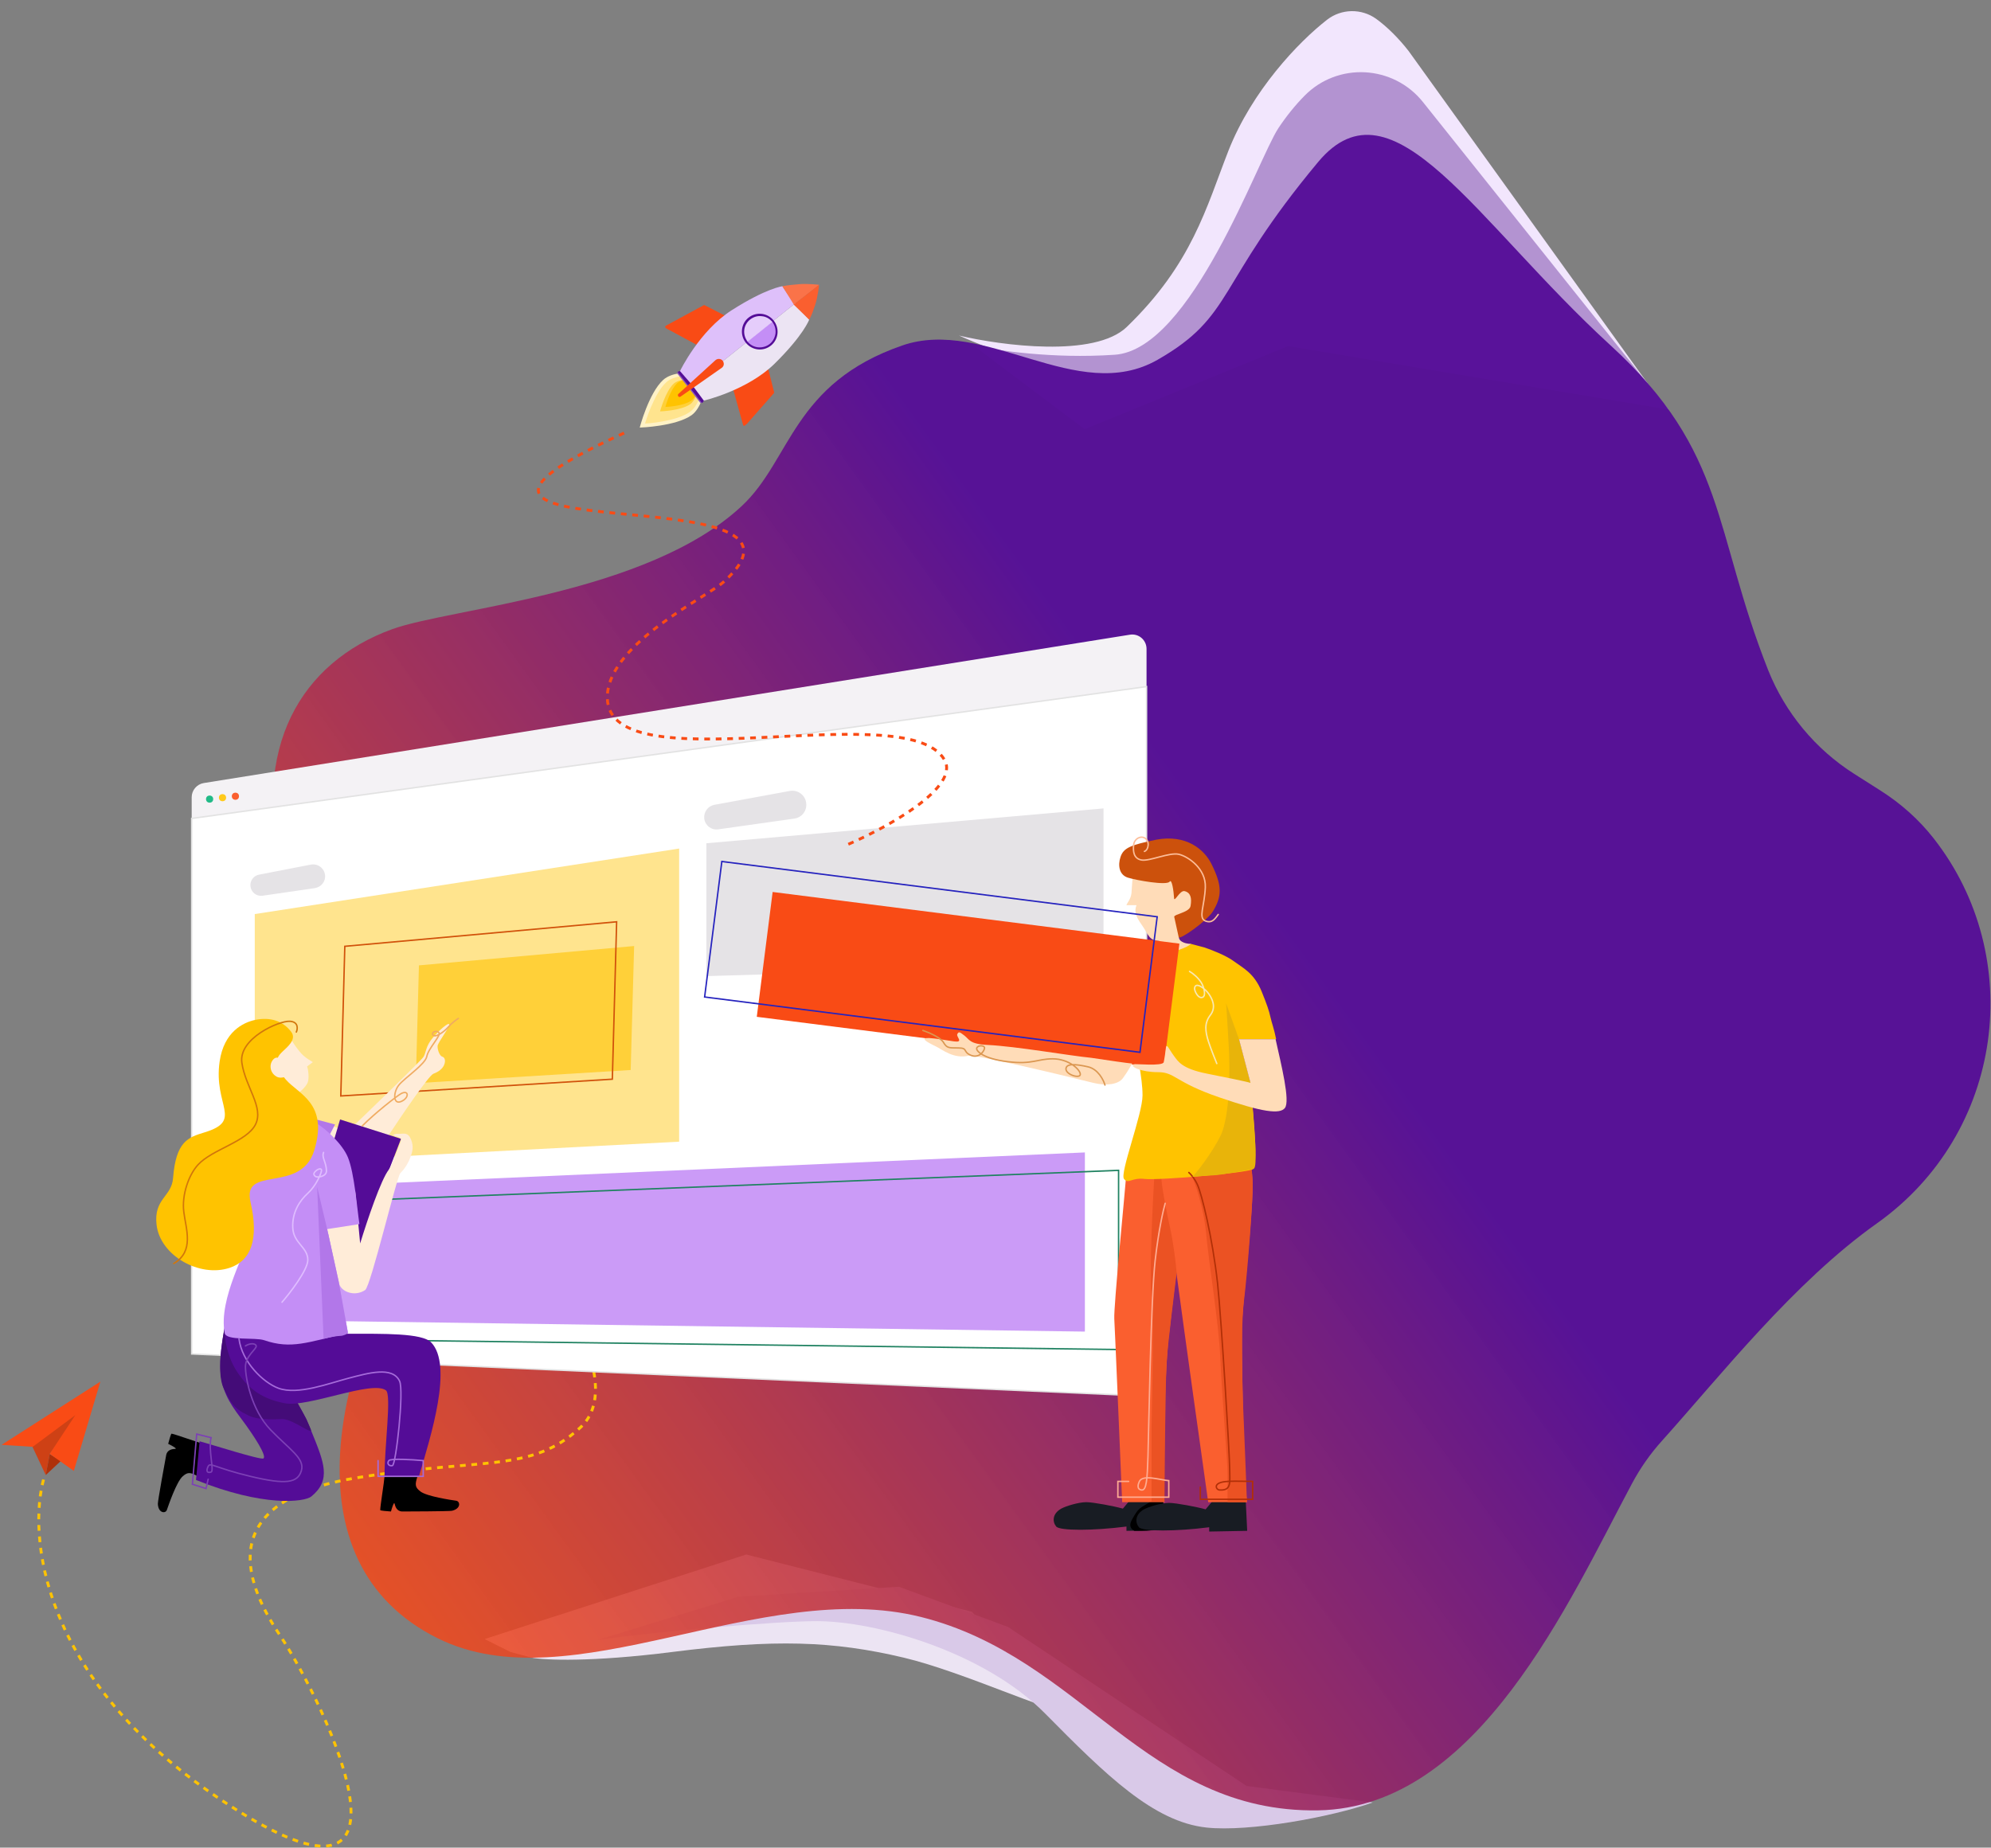 <?xml version="1.0" encoding="utf-8"?>
<!-- Generator: Adobe Illustrator 26.0.3, SVG Export Plug-In . SVG Version: 6.00 Build 0)  -->
<svg version="1.1" id="Layer_1" xmlns="http://www.w3.org/2000/svg" xmlns:xlink="http://www.w3.org/1999/xlink" x="0px" y="0px"
	 viewBox="0 0 1388.7 1289" style="enable-background:new 0 0 1388.7 1289;" xml:space="preserve">
<rect x="0" y="0" width="1388.7" height="1289" fill="#808080" stroke="none"/>
<style type="text/css">
	.st0{fill:#ECE4F3;}
	.st1{fill:#D9C9E8;}
	.st2{fill:#F2E6FD;}
	.st3{fill:#B393D1;}
	.st4{opacity:0.95;fill:url(#SVGID_1_);enable-background:new    ;}
	.st5{fill:none;stroke:#FFC300;stroke-width:2;stroke-dasharray:4,4;}
	.st6{fill:#181C23;}
	.st7{display:none;opacity:0.2;}
	.st8{fill:#F4F2F5;}
	.st9{fill:#FFFFFF;stroke:#E2E2E2;stroke-miterlimit:10;}
	.st10{fill:#CB9BF7;}
	.st11{fill:none;stroke:#208261;}
	.st12{fill:#FFE48E;}
	.st13{fill:#E5E3E6;}
	.st14{fill:#FFD039;}
	.st15{fill:none;stroke:#D1520B;}
	.st16{fill:none;stroke:#F94B15;stroke-width:2;stroke-dasharray:4,4;}
	.st17{clip-path:url(#SVGID_00000117661195309830831770000003023858757793324171_);}
	.st18{fill:#FFF2C6;}
	.st19{fill:#FFC300;}
	.st20{fill:#8D5DBA;}
	.st21{fill:#540C97;}
	.st22{fill:#F94B15;}
	.st23{fill:#DEC0FA;}
	.st24{fill:#FA7349;}
	.st25{fill:#FA5F2F;}
	.st26{fill:#C48EF6;}
	.st27{fill:#E5CDFB;}
	.st28{fill:#FFECD8;}
	.st29{fill:#B277E9;}
	.st30{fill:#440C78;}
	.st31{fill:none;stroke:#DFBCFF;stroke-linecap:round;}
	.st32{fill:none;stroke:#D1760B;stroke-linecap:round;}
	.st33{fill:none;stroke:#A56BDA;stroke-linecap:round;}
	.st34{fill:none;stroke:#7C40B5;stroke-linecap:round;}
	.st35{fill:none;stroke:#F0AB61;stroke-linecap:round;}
	.st36{fill:#FFDCB8;}
	.st37{fill:#EB5223;}
	.st38{fill:none;stroke:#FFAC92;stroke-linecap:round;}
	.st39{fill:#C1B3B3;}
	.st40{fill:none;stroke:#B12F07;stroke-linecap:round;}
	.st41{fill:#CC510C;}
	.st42{fill:none;stroke:#FCBD99;stroke-linecap:round;}
	.st43{fill:#22BA87;}
	.st44{fill:#FFCA1C;}
	.st45{fill:none;stroke:#2623BE;}
	.st46{fill:none;stroke:#DB9751;stroke-linecap:round;}
	.st47{fill:#E8B40A;}
	.st48{fill:none;stroke:#F9E8B2;stroke-linecap:round;}
	.st49{fill:#CE4115;}
	.st50{fill:#AF310A;}
</style>
<path class="st0" d="M356,1152.5l-18-9l182.5-59l157.5,40l56,65.5c4.5,7.5-61.5-23.5-103.5-33.5c-49.7-11.8-90.5-13-161.5-4
	c-56.8,7.2-89,5.7-98,4L356,1152.5z"/>
<path class="st1" d="M569.5,1131c-27,0-110.2,7-152,13l97.5-30l112-7l76,28l166.5,111l88,11.5c-28.7,10.2-86.4,20.7-116,17.5
	c-37-4-70-36.5-112.5-79.5C686.2,1152.2,610.7,1131,569.5,1131z"/>
<path class="st1" d="M293,829.5c7.6,30.4-15.2,88-27.5,113l58-55L356,788L192,567.5c-3.3,12.2-8.3,46.5-11.5,66.5
	c-4,25,5.5,55.5,45,98S283.5,791.5,293,829.5z"/>
<path class="st2" d="M785.9,228.1c-22.4,21.6-87.3,13-117,6c25.3,11.3,84.2,33.4,117,31c41-3,69-76,74-94c4-14.4,41.7-74.7,60-103
	l239.3,213.3L982.5,35.6c-6.7-8.6-14.8-16.8-22.7-22.5c-10.2-7.3-24.1-7.1-34.1,0.6c-20.2,15.7-52.4,49.6-68.9,91.5
	C841.4,144.6,831.5,184.1,785.9,228.1z"/>
<path class="st3" d="M891.6,89.5c5.7-8.6,11.9-16.2,18.3-22.7c23.2-23.6,61.9-21.5,82.6,4.4l171.3,214.6l-265.3-44.3l-142,58l-77-58
	c16.3,2.7,53.5,9,98,6C831,243.9,877.2,111.4,891.6,89.5z"/>
<linearGradient id="SVGID_1_" gradientUnits="userSpaceOnUse" x1="896.027" y1="644.382" x2="240.923" y2="170.327" gradientTransform="matrix(1 0 0 -1 0 1290)">
	<stop  offset="0" style="stop-color:#540C97"/>
	<stop  offset="1" style="stop-color:#F94B15;stop-opacity:0.9"/>
</linearGradient>
<path class="st4" d="M1293.3,539.9l18.1,11.5c14.2,9,26.9,20.2,37.3,33.5c64.6,82.4,49.4,205.4-39.6,268.6
	c-57.8,41-108.7,105.8-150,151.8c-8.1,9-15.1,19-20.8,29.7c-43.9,82.1-107.4,226.1-218.9,228c-120,2-165-106.9-277-134.9
	s-244,61-337,14.9c-107.8-53.4-70.5-196.9-10-292.3c72-113.6-73.4-148.9-98-241.7c-23-86.9,12.5-146.9,76-170
	c41-14.9,178-24.3,244-86c34.4-32.1,35.5-85.6,112-112c58-20,122,42,178,10c53.8-30.8,40.2-51.9,112-138c52-62.3,110,42,204,128
	c81.5,74.6,71.2,128.8,109.9,226.6C1245.2,497.3,1266.2,522.7,1293.3,539.9z"/>
<path class="st5" d="M378.7,886c20.3,26,54,84.4,26,110c-35,32-67.8,20.5-156,35c-97,16-80,70-54,109c34.5,51.8,112,219-43,114
	c-124-84-132.3-183.7-121-223"/>
<path class="st6" d="M783.2,1052.5l5-6h23l1,21l-26.5,0.5v-3c-23.5,3-46.5,3-49,0c-2.6-3.1-3-8.8,3.5-12.5c3.1-1.7,12-4.5,17.5-4.5
	C762.5,1048,777.2,1050.8,783.2,1052.5z"/>
<path d="M796.7,1068c10,0,12.5-2.2,15.5-3.5l-1-18.5h-5.5c-2.2,1.2-7.1,3.9-9.5,5.5c-3,2-4.5,5-6,7.5s-3,5.5-0.5,8l1.5,1h3.5H796.7z
	"/>
<path class="st6" d="M840.9,1053l5-6h23l1,21l-26.5,0.5v-3c-23.5,3-46.5,3-49,0c-2.6-3.1-3-8.8,3.5-12.5c3.1-1.7,12-4.5,17.5-4.5
	C820.2,1048.5,834.9,1051.3,840.9,1053z"/>
<g class="st7">
	
		<image style="display:inline;overflow:visible;" width="810" height="676" xlink:href="C8C4E0058F38A317.html"  transform="matrix(1 0 0 1 61.663 370)">
	</image>
</g>
<g>
	<path class="st8" d="M133.7,556.2c0-4.9,3.6-9.1,8.4-9.9l646-103.5c6.1-1,11.6,3.7,11.6,9.9v493.8c0,5.7-4.8,10.3-10.5,10l-646-32
		c-5.3-0.3-9.5-4.7-9.5-10V556.2z"/>
</g>
<path class="st9" d="M133.7,571l666-92v495l-666-29.4V571z"/>
<path class="st10" d="M228.7,827.2l528-23.2v125l-528-7.4V827.2z"/>
<path class="st11" d="M189.2,934v-94.1l591-23.4v125L189.2,934z"/>
<path class="st12" d="M177.7,812V637.7l296-45.7v204.5L177.7,812z"/>
<path class="st13" d="M219.6,619.6l-36.4,5.3c-4.2,0.6-8-2.3-8.5-6.5c-0.5-3.9,2.2-7.5,6-8.2l36.1-7c4.8-0.9,9.3,2.4,9.9,7.2
	C227.3,614.8,224.1,618.9,219.6,619.6z"/>
<path class="st13" d="M554,571.1l-53,7.5c-4.8,0.7-9.2-2.7-9.8-7.5c-0.5-4.5,2.5-8.7,7-9.6l52.7-9.7c5.5-1,10.8,2.9,11.4,8.4
	C563,565.6,559.3,570.4,554,571.1z"/>
<path class="st13" d="M492.7,681v-92.7l277-24.3v108.7L492.7,681z"/>
<path class="st14" d="M290,755.7l2.2-82.2L442.3,660l-2.4,86.5L290,755.7z"/>
<path class="st15" d="M237.7,764.6l2.8-104.4l189.6-17.1l-3,109.8L237.7,764.6z"/>
<path class="st16" d="M591.7,589c27-11.7,78.2-39.8,67-59c-26.8-46-240.5,20.3-235-46c3-36,69.1-67.3,81-78c87-78-267-15-67-105"/>
<g>
	<defs>
		
			<rect id="SVGID_00000181798730958896354340000017419337762511215502_" x="428.9" y="204.2" transform="matrix(0.781 -0.624 0.624 0.781 -43.951 371.886)" width="160" height="89"/>
	</defs>
	<clipPath id="SVGID_00000047774357597637590130000011309119799781862065_">
		<use xlink:href="#SVGID_00000181798730958896354340000017419337762511215502_"  style="overflow:visible;"/>
	</clipPath>
	<g style="clip-path:url(#SVGID_00000047774357597637590130000011309119799781862065_);">
		<path class="st18" d="M491,273.8l2.1-13l0,0L480,260c0,0-11.4-0.4-17.4,5c-10.1,9.2-16.4,33.3-16.4,33.3l0,0
			c0.8,0,25.1-0.9,36.1-8.6C488.9,285,491,273.8,491,273.8z"/>
		<path class="st12" d="M489.2,273.5l2.1-11.1l0,0L480,262c0,0-9.9-0.1-15.2,4.6c-8.9,8.1-14.9,28.9-14.9,28.9l0,0
			c0.7,0,21.8-1.3,31.4-8.2C487.1,283.2,489.2,273.5,489.2,273.5z"/>
		<path class="st14" d="M486.5,272.8l1.2-7.6l0,0l-7.6-0.5c0,0-6.7-0.2-10.1,2.9c-5.9,5.3-9.6,19.4-9.6,19.4l0,0
			c0.4,0,14.6-0.5,21-5C485.2,279.3,486.5,272.8,486.5,272.8z"/>
		<path class="st19" d="M486.5,271.6l1.1-6.4l0,0l-6.5-0.4c0,0-5.7-0.2-8.7,2.5c-5.1,4.6-8.3,16.6-8.3,16.6l0,0
			c0.4,0,12.5-0.5,18-4.4C485.4,277.2,486.5,271.6,486.5,271.6z"/>
		<path class="st20" d="M473.4,259.5l-0.6,0.1c-0.1,0-0.2,0.1-0.3,0.1c-0.1,0.1-0.2,0.2-0.2,0.3c0,0.1-0.1,0.2,0,0.3
			c0,0.1,0.1,0.2,0.1,0.3l15.9,20.3c0.1,0.1,0.2,0.2,0.3,0.2c0.1,0,0.2,0.1,0.3,0.1c0.1,0,0.2,0,0.3-0.1c0.1-0.1,0.2-0.1,0.2-0.2
			l0.3-0.6L473.4,259.5z"/>
		<path class="st21" d="M472.8,259.8l16.6,21.1c0,0,0.1,0.1,0.1,0.1c0,0,0.1,0,0.2,0c0.1,0,0.1,0,0.2,0c0,0,0.1-0.1,0.1-0.1l1.7-2.4
			l-15.9-20.1l-2.8,0.8c0,0-0.1,0.1-0.1,0.1c0,0-0.1,0.1-0.1,0.1c0,0.1,0,0.1,0,0.2C472.7,259.7,472.7,259.8,472.8,259.8z"/>
		<path class="st22" d="M509.4,222.1l-17.8-9.1c-0.1-0.1-0.3-0.1-0.5-0.1c-0.2,0-0.3,0-0.4,0.1l-26.2,14.2c-0.2,0.1-0.3,0.2-0.4,0.4
			c-0.1,0.2-0.1,0.3-0.1,0.5c0,0.2,0,0.3,0.1,0.5c0.1,0.1,0.2,0.3,0.4,0.4l23,12.4L509.4,222.1z"/>
		<path class="st22" d="M535,254.1l4.9,19.4c0,0.2,0,0.3,0,0.5c0,0.2-0.1,0.3-0.2,0.4l-19.7,22.4c-0.1,0.1-0.3,0.2-0.4,0.3
			c-0.2,0.1-0.3,0.1-0.5,0c-0.2,0-0.3-0.1-0.5-0.2c-0.1-0.1-0.2-0.3-0.3-0.4l-7-25.2L535,254.1z"/>
		<path class="st0" d="M540.3,253.7c20.3-20,24.1-30.7,24.1-30.7s-6.5-6.7-8.7-10c-0.3-0.4-0.5-0.6-1-1.4L483,268.9l7.9,10.6
			C490.9,279.5,521.3,272.4,540.3,253.7z"/>
		<path class="st23" d="M510.4,216.4c24-15.3,35.3-16.7,35.3-16.7s5.1,7.9,7.8,10.7c0.3,0.4,0.7,0.8,1.2,1.2L483,268.9l-8.7-10
			C474.3,258.8,487.9,230.7,510.4,216.4z"/>
		<path class="st24" d="M545.7,199.7c0,0,2.8-0.7,11.2-1.4c6.3-0.6,14.5,0.4,14.5,0.4l-17.7,13.8L545.7,199.7z"/>
		<path class="st25" d="M564.4,223c0,0,1.5-2,4.1-10.1c2-6,2.8-14.2,2.8-14.2l-17.7,13.8L564.4,223z"/>
		<path class="st21" d="M520.2,239.1c4.3,5.4,12.1,6.3,17.5,2c5.4-4.3,6.2-12.1,1.9-17.5c-4.3-5.4-12.1-6.3-17.5-2
			C516.8,225.8,515.9,233.7,520.2,239.1z"/>
		<path class="st22" d="M473.1,276.5c-0.2-0.3-0.3-0.6-0.3-0.9s0.2-0.6,0.4-0.8l25.8-23.5c0.4-0.3,0.8-0.6,1.2-0.7
			c0.5-0.2,0.9-0.2,1.4-0.2s0.9,0.2,1.4,0.4c0.4,0.2,0.8,0.5,1.1,0.9c0.3,0.4,0.5,0.8,0.6,1.3c0.1,0.5,0.2,0.9,0.1,1.4
			c-0.1,0.5-0.2,0.9-0.5,1.3c-0.3,0.4-0.6,0.8-1,1l-28.6,20c-0.3,0.2-0.6,0.3-0.9,0.2C473.6,277,473.3,276.8,473.1,276.5z"/>
		<path class="st26" d="M538.5,224.4l-17.2,13.8c1.8,2.3,4.5,3.8,7.4,4.1c2.9,0.3,5.8-0.5,8.1-2.3c2.3-1.8,3.7-4.5,4.1-7.4
			C541.2,229.7,540.4,226.7,538.5,224.4z"/>
		<path class="st27" d="M538.7,224.6l-17.2,13.8c-1.8-2.3-2.7-5.2-2.4-8.1c0.3-2.9,1.8-5.6,4.1-7.4c2.3-1.8,5.2-2.7,8.1-2.3
			C534.2,220.8,536.8,222.3,538.7,224.6z"/>
	</g>
</g>
<path class="st28" d="M242.2,789.7l-49.6-20.3l3.2,29.9c14.8,6.6,45.7,20,50.4,20.3c5.9,0.4,14.7-12.1,24.1-26.4
	c8.6-13.1,28.6-42.8,32-44.1c3.5-1.3,6.2-3.3,7.4-6c1.3-3,0.6-5.4-1.2-5.9c-1.8-0.5-3.4-4.6-3.3-7.5c0.2-2.4,9.2-14.2,8.1-15
	c-0.4-1.7-6.7,3.8-11.1,8.9c-5.5,6.3-4.9,10.8-6.8,13.7C294.1,739.6,259.4,773.2,242.2,789.7z"/>
<path class="st29" d="M233.7,784.5l-23.5-6.3c-10.4,5.8-30.9,18-29.4,20.8c1.6,2.8,26.7,9.1,39.1,11.9L233.7,784.5z"/>
<path class="st21" d="M237.2,781l-16.5,56l27.5,39.5l31.5-82L237.2,781z"/>
<path class="st28" d="M251.2,867.5l-3.5-37l-21,1.5l1.5,25.5l8.5,38.5c1.5,5,10.5,9,18,4c3.9-2.6,22-79,24.5-81.5s5-5.8,7-11
	c1.5-4,2.5-7.5,0.5-12.5c-2.1-5.2-5-4-7.5-4h0c-1.6,0-3.5,0-4.5,0.5c-0.8,0.4-0.2,0.5,0.5,1c1.5,0.5,3,0.5,4.5,2c0.5,0.5-1,4-3,9
	c-3.7,9.1-4,10.5-5.5,12.5C265.7,823,256.2,851.2,251.2,867.5z"/>
<path d="M265.2,1053.5c0-2.9,2.8-19.8,3-23.5h23c-2,6-1.6,7.7,2,10.5c4.5,3.5,21.5,6,25,6.5c2.8,0.4,3.5,5.5-3,7
	c-1.8,0.4-31.3,0.5-34.5,0.5c-4,0-5-3.5-5.5-5.5c-0.4-1.6-2,3.5-2.5,5.5C270.3,1054.3,265.2,1054,265.2,1053.5z"/>
<path d="M119.7,1000.2c2.9,0.5,19,6.4,22.6,7.2l-4.2,22.6c-5.5-3.1-7.3-3-10.7,0c-4.3,3.8-9.8,20-11,23.4c-0.9,2.7-6,2.4-6.3-4.2
	c-0.1-1.9,5.2-30.9,5.8-34c0.7-3.9,4.4-4.3,6.4-4.4c1.6-0.1-3.1-2.6-5-3.5C117.9,1005.1,119.2,1000.1,119.7,1000.2z"/>
<path class="st21" d="M153.7,954.5c-0.4-12,2.5-26.3,4-32l41.5,44.5c11,15,14.1,22.1,18,31.5l0.1,0.3c8.9,21.8,13.8,33.7-0.1,45.2
	c-4.9,4-33.5,7.5-80.5-11.5l2.5-27c7.5,2,42.5,13.2,44.5,12c2.5-1.5-5.5-14.5-16-28.5C159.6,978.2,154.2,969.5,153.7,954.5z"/>
<path class="st30" d="M157.2,922c0-2.8,0.3,0.8,1-1.5l49.5,58.5l6,11l3,7c2,5-11.5-6.5-19.5-7c-2-0.1-15.9,1.4-24-2.5
	c-10.5-5-12.4-9.3-17-18.5C149.7,956,157.2,925.5,157.2,922z"/>
<path class="st21" d="M292.2,1030h-24c0-21.5,5-56.9,1-60c-9.6-7.3-54.5,12.1-70.5,9c-9.8-1.9-23.5-6-34-23c-6.6-10.7-8.2-22.8-8-28
	l86,2.5c25,0,51.7-0.5,58,6C316.2,952.5,300.5,1002,292.2,1030z"/>
<path class="st26" d="M221.2,784l-16-6l-41,29.5c4.3,15.8,14,34.5,10.5,52.5c-2.5,12.8-22.5,46-18,70c1,5.6,21.3,2.9,27.5,5
	c19,6.5,30,1.5,58.5-5l-4.5-25.5l-10-47l22.5-3.5c-1.7-11.3-3.5-35.5-8-46.5C238.8,798,227.3,787.7,221.2,784z"/>
<path class="st31" d="M225.7,804c-1.5,3.5,2,7,2,13c0,3.8-6.5,5-8,3.5s-0.5-2.5,0.5-3.5c1.5-1.5,4.5-2.5,4,0s-4,10.5-9.5,15.5
	s-11,13-10.5,24s10.5,13.5,10.5,22.5c0,7.2-13.2,24-18,29.5"/>
<path class="st29" d="M221.2,828l7,29.5l8,36.5l6.5,36c-0.8,0.7-3.1,2-5.5,2s-8.7,1.3-11.5,2L221.2,828z"/>
<path class="st28" d="M218.2,741c-1.7-1-4.6-2.8-6.5-4.5c-3.5-3-8.3-10.6-11.5-15.5l-26,35.5l31,8.5c2.7-2.3,8-6,9.5-10
	c0.9-2.5,0.5-8.3-0.5-11L218.2,741z"/>
<path class="st19" d="M160.2,884.5c-21,7-48.5-8.5-51-30c-2.1-18.3,10.5-19.5,11.5-32.5c2-25.8,10.5-28.5,22-32
	c27.2-8.3,6-18.5,10.5-49.5c3-20.5,16.2-27.2,25-29c10-2,19,0.5,25,8.5c4,5.4-3.5,11-6,13.5s-8.5,7.2,2,19.5c9,10.5,30,16.5,20,49.5
	c-9.3,30.7-50.5,10-44.5,36S175.2,879.5,160.2,884.5z"/>
<path class="st28" d="M192.2,738c2-0.7,4.5,1.2,6,2l2,11c-3.5,1-5.5,1.2-7.5,0c-2.5-1.5-4-4-4-7S190.7,738.5,192.2,738z"/>
<path class="st32" d="M206.7,720c1-2.3,1.5-7.1-4.5-7.5c-7.5-0.5-36,12-33.5,29s15.5,31,9.5,43s-30.1,17.3-40,28
	c-6.5,7-11.5,21-10,33s7.5,27.5-7,36"/>
<path class="st33" d="M263.7,1019v11h31.5v-11c-7.5-0.7-22.8-1.6-24,0c-1.5,2,0,4,2.5,3.5s8.2-52.3,5-59c-5-10.5-22-5.5-35.5-2
	c-13.5,3.5-35.5,12-49,7c-10.8-4-25.5-18.5-27.5-34.5"/>
<path class="st34" d="M171.2,939c3-2,7-2,7.5,0s-7.5,7-7.5,14.5s4,30,17.5,44s24,20,21.5,28.5s-10.5,10-35.5,4s-28-10-29.5-7
	s-1,5,2,4c2.4-0.8-2-15,0-24l-10-2.5l-3,35l9.5,3l1.5-6.5"/>
<path class="st35" d="M252.7,785.5c8.3-8.5,24.1-20.9,27-22.5c5.5-3,6,3,0,5.5c-5.6,2.3-5.5-6.5-1.5-11.5s18.5-14.5,19.5-20
	s10-14.5,8.5-16.5s-5-0.5-4.5,1c1.1,3.4,8-1.5,11-5c2.4-2.8,5.7-5.2,7-6"/>
<path class="st36" d="M823.7,656.5c-2.8-2.1-0.8-6.3-1.5-9l-14,9c0.2,0.8,0.5,3,0,5c-0.5,2-1,3.5-2,6l-1.5,2.5l7.5,11l19-7.5
	l-0.5-15C828.5,658.5,825.7,658,823.7,656.5z"/>
<path class="st25" d="M860.7,781c3,7,13,25.5,13,45.5c0,25-7.5,86-7.5,100c0,11.2,0.5,85.5,3.5,121.5h-27
	c-5.9-42-15.2-108.1-22.2-160.2c-2.8,21.1-4.6,40.3-5.3,44.2c-1.2,7.2-5.2,79.8-3,116h-29.5c-1.7-40-5.1-121.6-5.5-128
	c-0.5-8,7.5-89,8-96.5c0.4-6,13.2-38.8,19.5-54.5l29.5,18.5l-0.3,3.4C843.2,786.7,853.5,783.2,860.7,781z"/>
<path class="st37" d="M841.2,860c-1.6-17.6-8-35.7-11-42.5l42-7c0.5,1.5,1.2,7.5,1.5,14c0.5,10-3.5,62.5-6,82.5s-1.1,63.5-0.5,77.5
	c0.5,12.5,2,47,2.5,63.5h-13.5v-19c0-11-4-55.5-5-80.5S843.2,882,841.2,860z"/>
<path class="st37" d="M803.2,904.5c-1.6-16,0.7-63.7,2-85.5c1.8,0,5.4,0.6,5,3c-0.5,3,3.5,24,6,35c2,8.8,4,24.2,4.5,31
	c-1.8,15.2-6.2,49.3-7,62.5s-1.3,70.2-1.5,97h-9v-52C803.2,988.5,805.2,924.5,803.2,904.5z"/>
<path class="st38" d="M812.7,839.5c-1.3,4.5-4.6,18.8-7,40c-3,26.5-4.5,120.5-5,136.5s-1,24-4.5,23.5s-2.4-4.1-1.5-6
	c2.5-5,14.5-1,20.5-0.5v11.5h-35.5v-11h7.5"/>
<path class="st39" d="M793.2,671.5c5.9-4.9,12-9.8,15-11l-3,5l2.5,5.5l9,11l-16,32.5h-29C775.2,708.2,784.7,678.5,793.2,671.5z"/>
<path class="st19" d="M860.7,670.7c-5.4-4.1-16.1-8.2-20.6-9.7l-9.5-2.5c-2.3,2.6-12.4,6-19,6.5c-7,0.5-1-6-4-4.5
	c-3.7,1.8-16,14-16,27.5c0,13.9,1,20.1,1,34.4c0,14.3,4.3,28.6,4.3,41.8c0,13.2-16.1,54.5-12.9,58.3c3.2,3.9,4.8-1.1,14.5,0
	c9.6,1.1,73.5-4.3,75.6-7c3.1-4,1-29.9-2-60l-8-30.5h26c-1.5-7.5-3-11-4-15.5s-2.4-8.6-6-17.5C874.8,678.9,867.2,675.5,860.7,670.7z
	"/>
<path class="st40" d="M837.2,1037.5v8.5h36.5v-12.5c-12,0-22.5-1-25,2.5c-0.9,1.2,0,3.4,2,3.5c8.5,0.5,7-5.5,7-14.5
	s-5.8-105.5-8.5-130c-3.5-31.5-11-62-14-68.5c-2-4.4-4.8-7.5-6-8.5"/>
<path class="st36" d="M789.2,623c0.4-4.4,1-21.8,3.5-25.5l36.5-4l7.5,29.5l-9,24.5c-5.7,1.2-12.1,9-18.5,9c-8,0-8-4.5-13-11.5
	c-4-5.6-5.2-9.3-3.5-13.5h-7C785.7,630.5,788.8,627.4,789.2,623z"/>
<path class="st41" d="M781.5,598c2.1-6.6,7.3-8.5,25-12.2c20.8-3.8,33.3,6.6,38.5,17c7.6,15.2,7.3,22.6,1,33
	c-4.1,6.7-23.9,20.7-23.9,17.9l-3.1-14.1c0-1.9,10.6-3,11.4-7.5c1-5.7,0-9.4-4.2-10.4c-3.3-0.8-7.3,8.5-7.3,4.7
	c-0.3-4.7-1.5-13.6-3.1-11.3c-2.1,2.8-22.9-0.9-29.1-2.8C780.4,610.3,779.7,603.5,781.5,598z"/>
<path class="st42" d="M798.2,594c3-1,4-7.5,0-9.5c-2.7-1.4-7,0.5-7.5,5s0,9.5,5.5,10.5s19.5-5.5,26-4s19,10,18.5,23
	s-5.1,21.4,0,23.5c5,2,7-2,9-4.5"/>
<circle class="st43" cx="146.2" cy="557.5" r="2.5"/>
<circle class="st44" cx="155.2" cy="556.5" r="2.5"/>
<circle class="st25" cx="164.2" cy="555.5" r="2.5"/>
<rect x="631.1" y="540.5" transform="matrix(0.126 -0.992 0.992 0.126 -87.847 1267.336)" class="st22" width="87.8" height="286"/>
<rect x="601.5" y="514.2" transform="matrix(0.126 -0.992 0.992 0.126 -94.41 1227.466)" class="st45" width="95.3" height="306.1"/>
<path class="st36" d="M783.2,752.2c4-5.7,2.4-3.5,6.5-10.2l-4.2-0.5l-7.3-1l-17-2.5c-15.5-1.5-52-8-72.5-9
	c-12.5-0.6-12.6-3.9-16-6.5s-4-3-5-1c-0.9,1.8,4.9,6.1-2.5,5c-3.5-0.5-13.5-2.2-17-2.3c-7-0.3-2,2.7,4.5,5.8c4.5,2.2,12.5,9,23,6.5
	c4-0.9,59.3,12.1,87,19C771.6,757.7,780,756.6,783.2,752.2z"/>
<path class="st46" d="M770.7,757c-1-3.5-4.7-11-11.7-12.7c-8.8-2-15.5-2.5-15.5,1.5c0,4.1,10.4,7.1,10,3.5
	c-0.4-3.5-8.4-10.6-19.2-10.6c-10.9,0-14.2,4.1-31.3,2c-17.1-2-22.6-7.6-21.7-9.6c0.8-2,5.4-2,5.4,0c0,2-3.8,7.6-9.6,5.1
	c-5.8-2.5-1.7-5.1-8.8-5.1s-7.9,0-10.4-4.1c-2-3.2-10.3-6.8-14.2-8.1"/>
<path class="st47" d="M864.2,725l-9-25c0.5,7.3,1.6,24.2,2,33c0.5,11,1,39.5-4.5,56c-2.6,7.9-15.3,26.2-21,32c3.5-0.3,11.3-1,14.5-1
	c4,0,26-4,28-4.5s1.5-8,1.5-14c0-4.8-2.3-32.7-3.5-46L864.2,725z"/>
<path class="st36" d="M896.2,773c3.8-4.9-2.5-30-6.5-48h-25.5l8,30.5c-2-0.8-18-4-30.5-6.5c-17.5-3.5-20-8.5-23-12.5
	c-3.4-4.6-5-9-5.5-5.5c-0.5,3.5-0.5,5-1.5,10c-0.6,3.1-20,1-21,1.5c-3,1.5,5,5.5,17,5.5s11.4,6.8,42.5,17.5
	C880.7,776,892.7,777.5,896.2,773z"/>
<path class="st48" d="M829.7,677.7c2.5,1.5,5.8,4.2,8.1,7.7c1.7,2.5,3.8,9.4,0.9,10.4c-3.1,1.1-5.6-4.6-5.5-6.2
	c0.4-5.3,7.6,0.3,10,3.9c2.3,3.4,5.3,9.1,1,14.7s-3.6,11.2-1.3,18.5c1.9,5.8,5.1,13.5,5.8,15.3"/>
<path class="st49" d="M31.9,1029.1l-10.5-22.4l36.4-24.5l-23.1,32.2L31.9,1029.1z"/>
<path class="st50" d="M42.4,1019.3l-10.5,9.8l2.8-14.7L42.4,1019.3z"/>
<path class="st22" d="M70,963.9l-68.9,44.1l21.7,1.4l29.7-22.1l-17.8,27l16.8,11.9L70,963.9z"/>
</svg>
